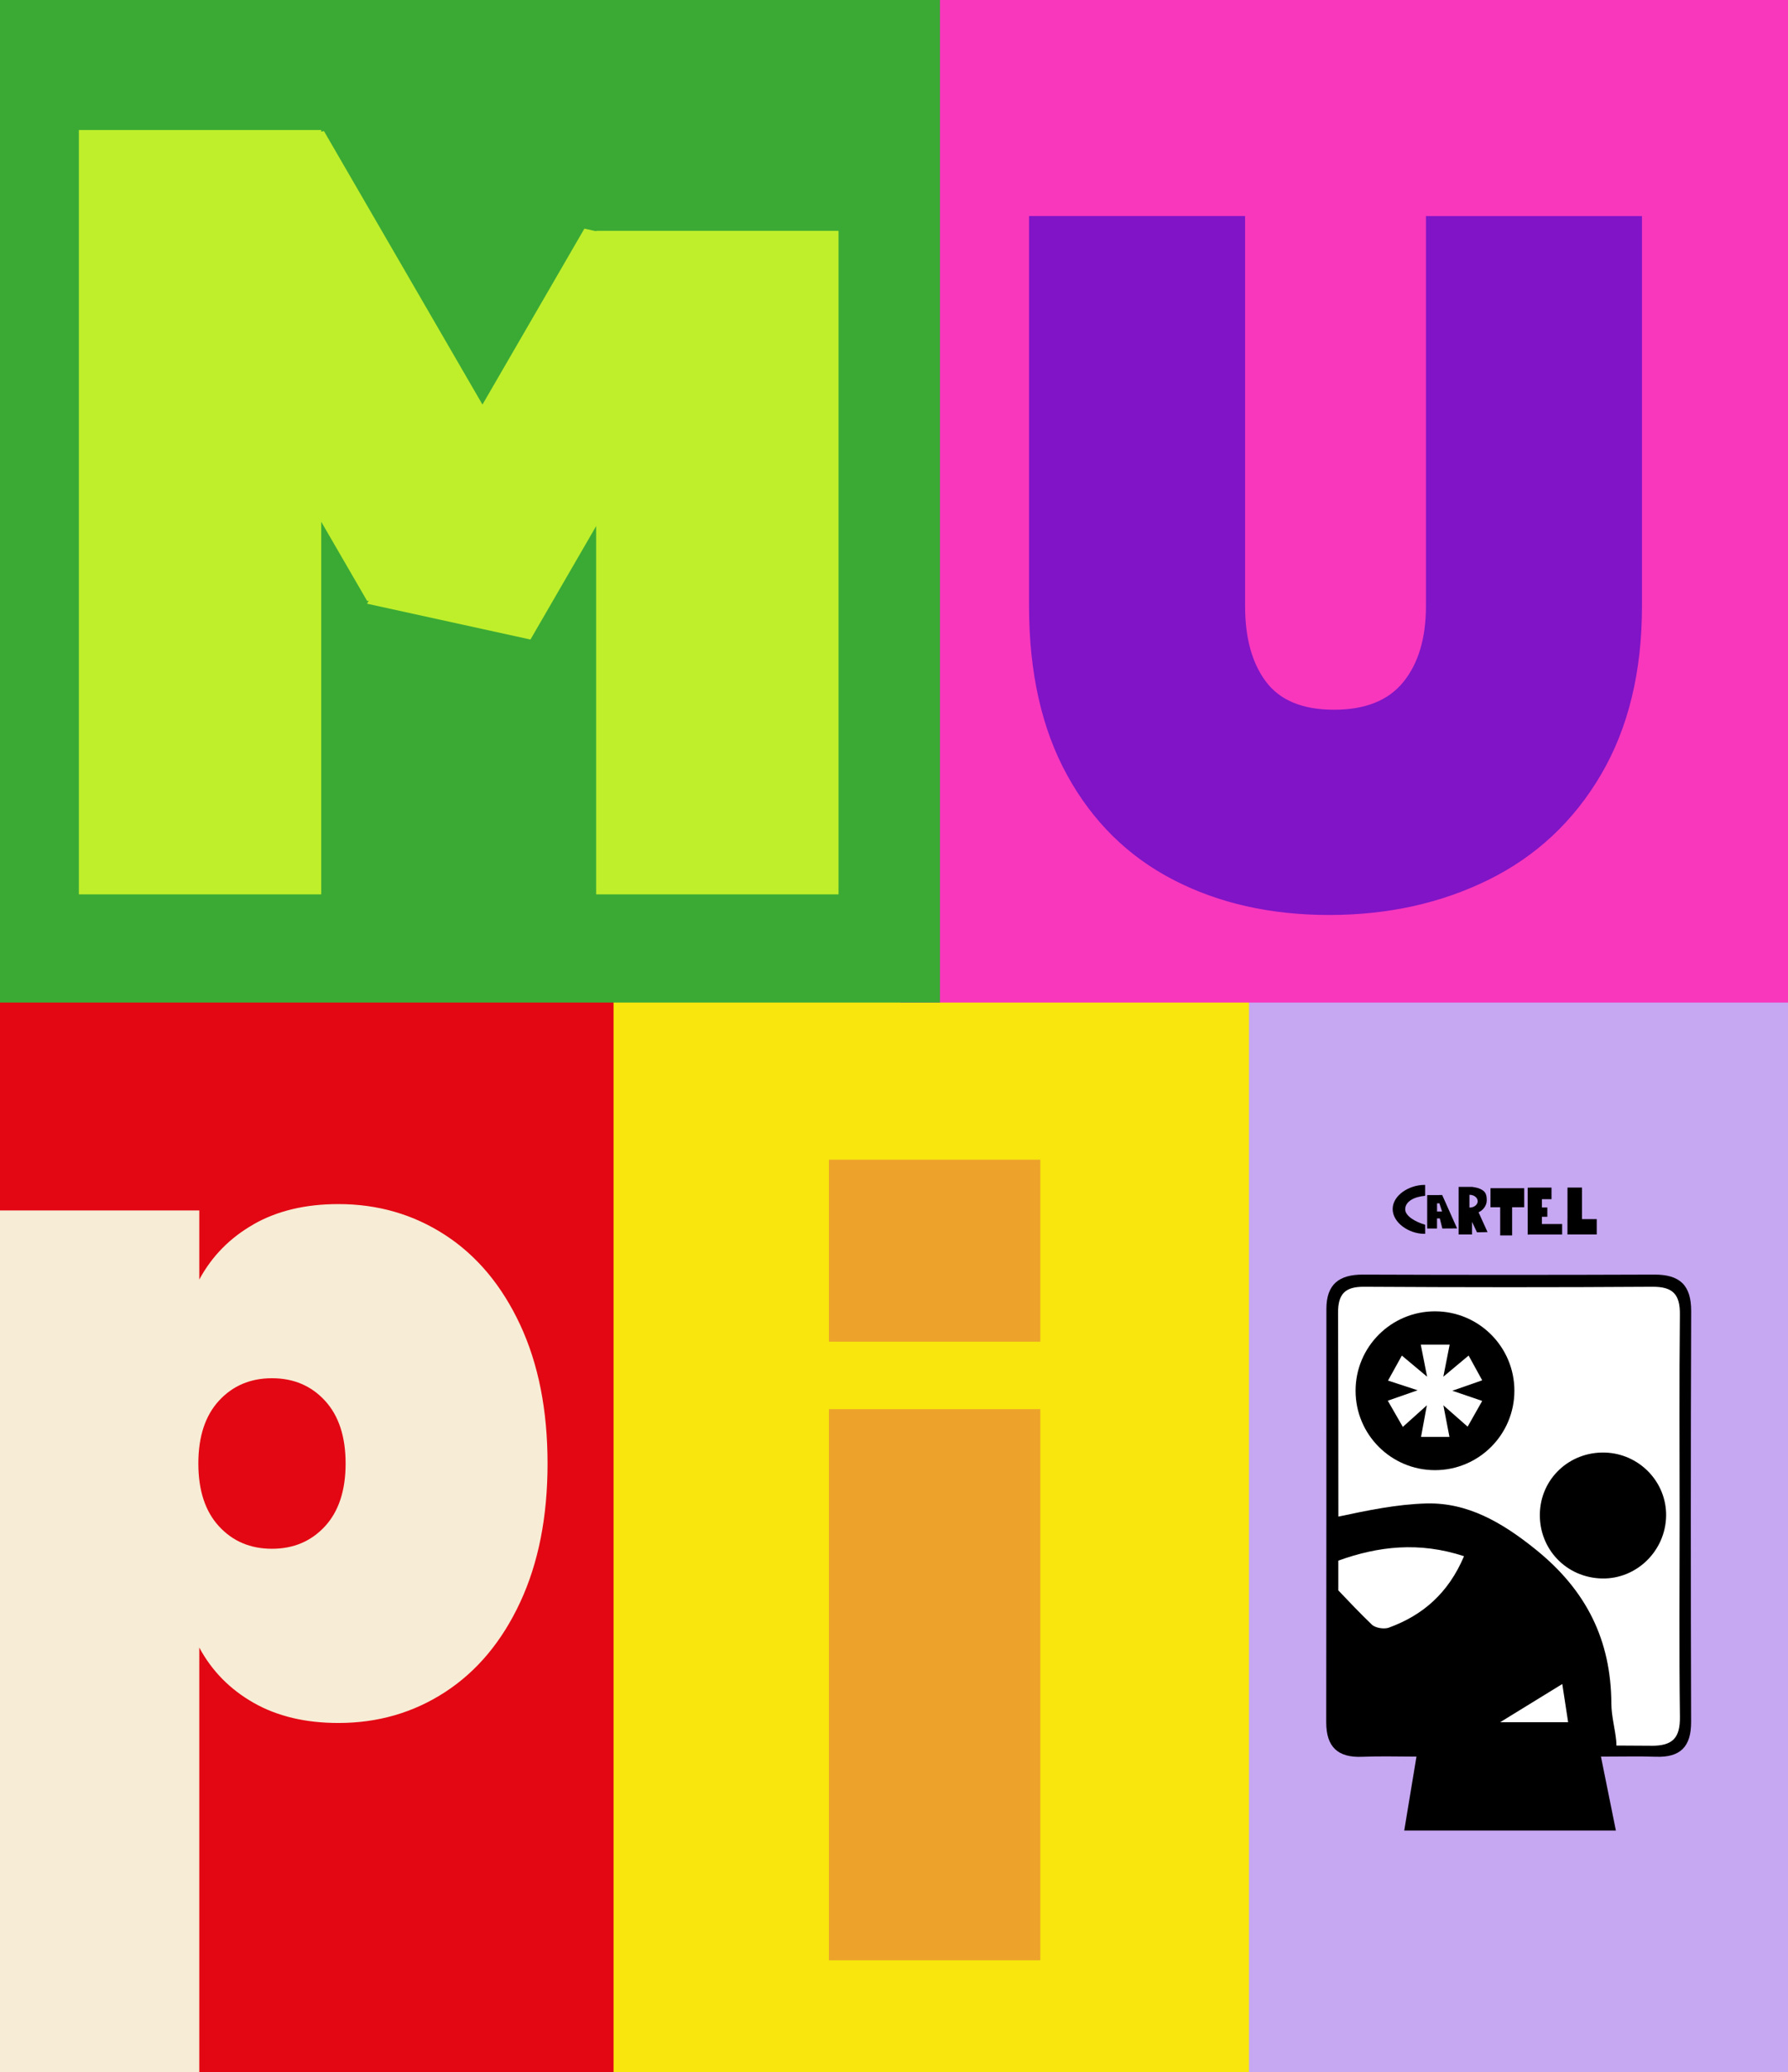 <?xml version="1.0" encoding="UTF-8"?> <svg xmlns="http://www.w3.org/2000/svg" id="Capa_1" data-name="Capa 1" version="1.1" viewBox="0 0 535 620"><rect x="0" y="0" width="535" height="620" fill="#333333" stroke="none"/><defs><style> .cls-1 { fill: #3aaa35; } .cls-1, .cls-2, .cls-3, .cls-4, .cls-5, .cls-6, .cls-7, .cls-8, .cls-9, .cls-10, .cls-11 { stroke-width: 0px; } .cls-2 { fill: #8014c6; } .cls-3 { fill: #e30613; } .cls-4 { fill: #c6a7f2; } .cls-5 { fill: #eda32b; } .cls-6 { fill: #000; } .cls-7 { fill: #f837bd; } .cls-8 { fill: #f8e60d; } .cls-9 { fill: #fff; } .cls-10 { fill: #f7ecd5; } .cls-11 { fill: #bfef2b; } </style></defs><rect class="cls-8" x="176.99" y="293.47" width="201.34" height="326.53"></rect><rect class="cls-4" x="373.72" y="293.47" width="161.28" height="326.53"></rect><rect class="cls-7" x="269.36" width="265.64" height="299.97"></rect><rect class="cls-3" y="294.23" width="183.59" height="325.77"></rect><rect class="cls-1" width="281.25" height="299.97"></rect><g><rect class="cls-5" x="248.02" y="421.63" width="63.26" height="164.91"></rect><rect class="cls-5" x="248.02" y="346.99" width="63.26" height="54.45"></rect></g><path class="cls-10" d="M75.88,366.31c7.07-4.03,15.53-6.04,25.38-6.04,11.82,0,22.47,3.09,31.96,9.27,9.49,6.18,16.96,15.13,22.43,26.86,5.46,11.73,8.19,25.56,8.19,41.5s-2.73,29.77-8.19,41.5c-5.46,11.73-12.94,20.68-22.43,26.86-9.49,6.18-20.14,9.27-31.96,9.27-9.85,0-18.31-2.01-25.38-6.04-7.08-4.03-12.49-9.54-16.25-16.52v127.05H0v-257.85h59.63v20.68c3.76-6.98,9.17-12.49,16.25-16.52ZM97.23,419.09c-4.12-4.47-9.4-6.71-15.85-6.71s-11.73,2.24-15.85,6.71c-4.12,4.48-6.18,10.74-6.18,18.8s2.06,14.33,6.18,18.8c4.12,4.48,9.4,6.71,15.85,6.71s11.72-2.24,15.85-6.71c4.12-4.47,6.18-10.74,6.18-18.8s-2.06-14.32-6.18-18.8Z"></path><g><path class="cls-6" d="M442.41,362.72c1.27-.53,2.45-1.94,2.45-3.57,0-2.09-.53-2.93-2.6-3.67-.24-.09-1.39-.31-1.74-.35-.02,0-.03,0-.05,0h-.01s-4.01,0-4.01,0v14.23h4.01v-3.77l1.48,3.13,3.16-.06-2.69-5.93ZM439.73,361.31s-.03,0-.05,0v-3.81s.03,0,.05,0c1.33,0,2.42.85,2.42,1.91s-1.08,1.91-2.42,1.91Z"></path><path class="cls-6" d="M431.53,357.56l-1.55.02h0s-2.94,0-2.94,0v10h2.94v-3.03h.83l.76,3.03,4.41-.03-4.45-9.98ZM429.99,362.5v-.02h0v-1.25.03s0-1.22,0-1.22h.7l.8,2.45h-1.51Z"></path><polygon class="cls-6" points="456.07 355.52 445.98 355.52 445.98 361.22 448.88 361.22 448.88 369.65 452.45 369.65 452.45 361.22 456.07 361.22 456.07 355.52"></polygon><path class="cls-6" d="M426.42,366.45c-3-.86-5.96-2.65-5.96-4.6,0-2.43,2.8-3.79,5.96-4.05v-3.27c-.05,0-.11,0-.16,0-4.63,0-9.55,3.11-9.55,7.22s4.86,7.42,9.49,7.42c.08,0,.15,0,.23,0v-2.72Z"></path><polygon class="cls-6" points="473.36 364.77 473.36 355.33 469.02 355.33 469.02 364.77 469.01 364.77 469.01 369.36 477.77 369.36 477.77 364.77 473.36 364.77"></polygon><polygon class="cls-6" points="461.36 366.24 461.36 364.07 462.99 364.07 462.99 361.29 461.36 361.29 461.36 358.8 464.24 358.8 464.24 355.34 457.82 355.34 457.82 355.37 457.11 355.37 457.11 369.39 457.66 369.39 457.82 369.38 467.42 369.38 467.42 366.24 461.36 366.24"></polygon></g><polygon class="cls-11" points="178.38 69.06 178.38 69.19 174.86 68.41 144.36 121.05 96.93 39.22 96.12 39.39 96.12 38.91 23.6 38.91 23.6 267.6 96.12 267.6 96.12 156.12 109.86 179.82 110.35 179.71 109.82 180.63 158.72 191.35 178.38 157.41 178.38 267.6 250.9 267.6 250.9 69.06 178.38 69.06"></polygon><path class="cls-2" d="M372.55,64.65v116.7c0,9.56,2.09,17.11,6.29,22.67,4.19,5.56,10.97,8.34,20.33,8.34s16.28-2.78,20.77-8.34c4.48-5.56,6.73-13.11,6.73-22.67v-116.7h64.64v116.7c0,19.7-4.1,36.51-12.28,50.45-8.19,13.94-19.41,24.42-33.64,31.44-14.24,7.02-30.13,10.53-47.68,10.53s-33.1-3.51-46.65-10.53c-13.56-7.02-24.13-17.45-31.74-31.29-7.61-13.84-11.41-30.71-11.41-50.6v-116.7h64.64Z"></path><g><rect class="cls-9" x="397.96" y="382.9" width="106.56" height="141.38" rx="8.98" ry="8.98"></rect><g><circle class="cls-6" cx="429.37" cy="416.12" r="23.76"></circle><path class="cls-9" d="M439.43,405.59l4.07,7.41-8.93,3.12,8.93,3.05-4.36,7.7-7.26-6.39,1.82,9.44h-8.5l1.74-9.44-7.19,6.46-4.5-7.84,8.93-3.12-8.86-2.9,4.14-7.48,7.55,6.32-1.89-9.59h8.64l-1.89,9.59,7.55-6.32Z"></path></g><g><path class="cls-6" d="M480.2,434.62c-10.63-.29-19.26,7.85-19.45,18.37-.19,10.58,7.98,19.07,18.58,19.3,10.37.23,19.05-8.26,19.2-18.76.14-10.16-8.07-18.63-18.33-18.91Z"></path><path class="cls-6" d="M506.03,392.33c.03-7.82-3.43-10.99-11.03-10.96-29.06.11-58.12.11-87.18,0-7.14-.03-10.94,2.9-10.94,10.27,0,41.24,0,82.48-.05,123.71,0,7.32,3.45,10.61,10.77,10.29,5.23-.22,10.48-.06,16.23-.05l-3.66,22.12h63.33l-4.47-22.12c6.24,0,11.36-.14,16.45.04,7.33.26,10.55-3.02,10.53-10.42-.12-40.96-.13-81.92.02-122.88ZM448.87,515.3c7.01-4.31,12.52-7.7,18.59-11.43.61,4,1.12,7.33,1.75,11.43h-20.34ZM415.6,487c-1.45.53-4.06.12-5.13-.91-3.4-3.27-6.67-6.69-10.02-10.23,0-2.97,0-5.94,0-8.91,11.94-4.3,24.2-5.73,37.61-1.32-4.66,11.01-12.28,17.65-22.48,21.37ZM494.01,522.34c-3.45-.03-6.91-.04-10.36-.06,0-.49,0-.99-.06-1.52-.37-3.66-1.42-7.3-1.44-10.95-.09-19.13-7.49-34-22.69-46.23-9.98-8.03-20.3-14.07-32.7-13.73-8.79.24-17.56,2.07-26.29,3.93,0-20.31-.03-40.61-.1-60.92-.02-5.66,2.04-7.89,7.79-7.85,28.75.17,57.51.19,86.27,0,6.13-.04,8.29,2.27,8.22,8.31-.22,20.46-.08,40.92-.08,61.38,0,19.63-.17,39.27.09,58.89.09,6.4-2.1,8.82-8.66,8.76Z"></path></g></g></svg> 